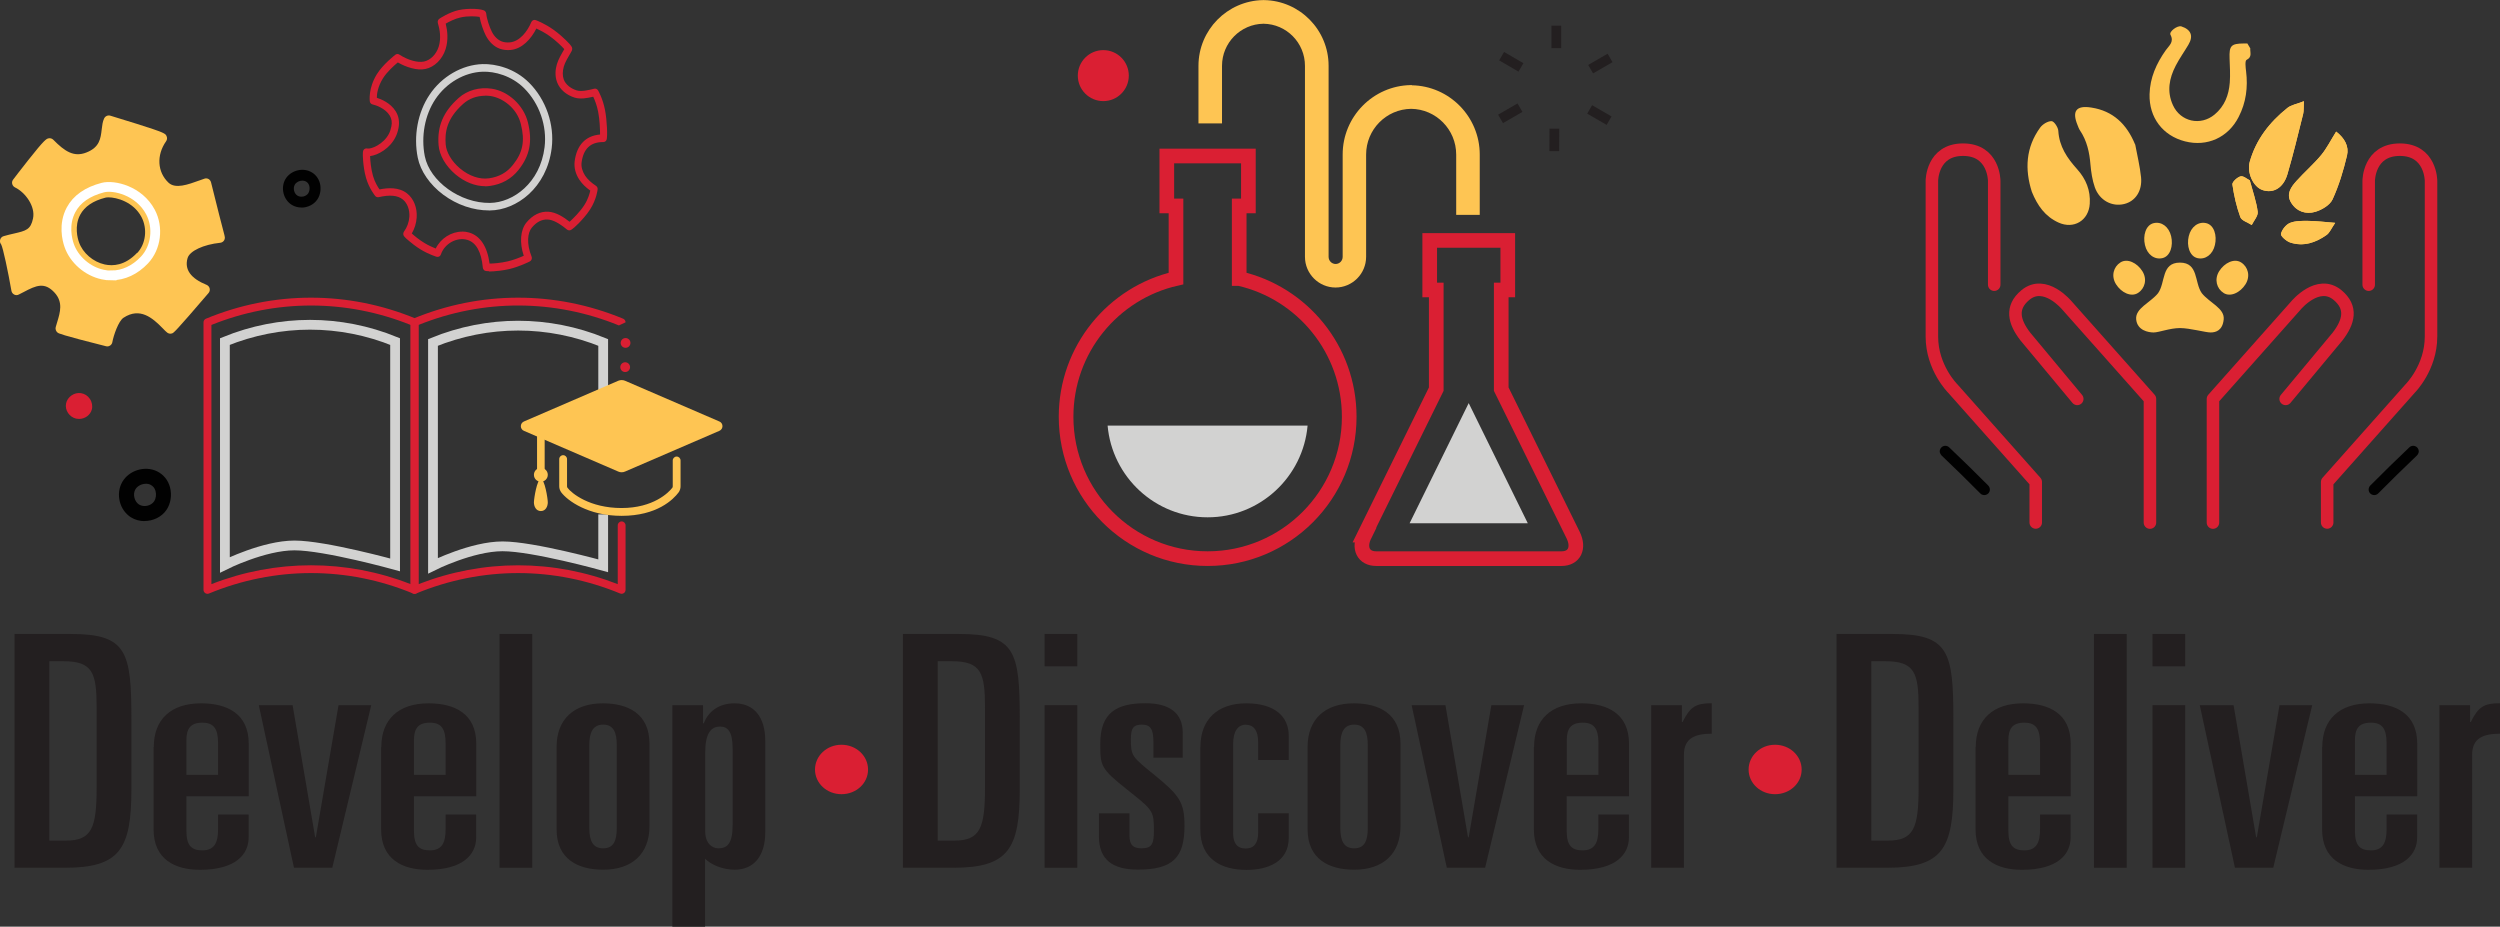 <?xml version="1.0" encoding="UTF-8"?><svg id="Layer_1" xmlns="http://www.w3.org/2000/svg" viewBox="0 0 255.89 94.85"><rect x="0" y="0" width="255.89" height="94.85" fill="#333333" stroke="none"/><defs><style>.cls-1{fill:#010101;}.cls-1,.cls-2,.cls-3,.cls-4,.cls-5,.cls-6{stroke-width:0px;}.cls-7{stroke:#231f20;}.cls-7,.cls-8,.cls-9,.cls-10,.cls-11,.cls-12{fill:none;}.cls-7,.cls-8,.cls-12{stroke-miterlimit:10;}.cls-2{fill-rule:evenodd;}.cls-2,.cls-5{fill:#fec553;}.cls-8{stroke:#fff;}.cls-9{stroke-width:1.5px;}.cls-9,.cls-10,.cls-11{stroke:#da1f33;}.cls-3{fill:#d2d2d1;}.cls-4{fill:#231f20;}.cls-10{stroke-width:1.28px;}.cls-10,.cls-11{stroke-linecap:round;stroke-linejoin:round;}.cls-11{stroke-dasharray:0 2.48;}.cls-12{stroke:#d2d2d1;}.cls-6{fill:#da1f33;}</style></defs><path class="cls-4" d="M1.49,64.89h5.73c5.77,0,6.23,1.79,6.23,8.75v7.13c0,6.13-1.18,8.05-6.8,8.05H1.49v-23.93ZM5.05,86.04h1.71c2.63,0,3.13-1.29,3.13-5.4v-8.22c0-3.55-.39-4.74-3.42-4.74h-1.42v18.36Z"/><path class="cls-4" d="M15.74,76.46c0-2.82,1.75-4.47,4.84-4.47,2.67,0,4.88,1.06,4.88,4.14v5.37h-6.38v3.55c0,1.56.57,1.99,1.64,1.99,1.25,0,1.6-.83,1.6-2.15v-1.52h3.13v2.35c0,1.69-1.28,3.31-4.99,3.31-2.53,0-4.74-1.06-4.74-4.14v-8.42ZM19.08,79.31h3.24v-3.25c0-1.49-.46-2.09-1.6-2.09-1.25,0-1.64.63-1.64,1.82v3.51Z"/><path class="cls-4" d="M26.49,72.18h3.46l2.31,13.52h.07l2.32-13.52h3.35l-3.99,16.64h-3.92l-3.6-16.64Z"/><path class="cls-4" d="M39.03,76.46c0-2.82,1.75-4.47,4.84-4.47,2.67,0,4.88,1.06,4.88,4.14v5.37h-6.38v3.55c0,1.56.57,1.99,1.64,1.99,1.25,0,1.6-.83,1.6-2.15v-1.52h3.13v2.35c0,1.69-1.28,3.31-4.99,3.31-2.53,0-4.74-1.06-4.74-4.14v-8.42ZM42.37,79.31h3.24v-3.25c0-1.49-.46-2.09-1.6-2.09-1.25,0-1.64.63-1.64,1.82v3.51Z"/><path class="cls-4" d="M51.13,64.89h3.35v23.93h-3.35v-23.93Z"/><path class="cls-4" d="M56.97,76.46c0-2.82,1.75-4.47,4.74-4.47,2.56,0,4.77,1.06,4.77,4.14v8.42c0,2.82-1.75,4.47-4.74,4.47-2.56,0-4.77-1.06-4.77-4.14v-8.42ZM60.32,84.74c0,1.33.36,2.09,1.42,2.09s1.39-.76,1.39-2.09v-8.48c0-1.33-.36-2.09-1.39-2.09s-1.42.76-1.42,2.09v8.48Z"/><path class="cls-4" d="M68.83,72.18h3.13v1.86h.07c.46-1.16,1.46-2.05,3.17-2.05,1.96,0,3.13,1.39,3.13,3.84v9.35c0,2.45-1.18,3.84-3.13,3.84-1.21,0-2.42-.5-3.03-1.13v6.96h-3.35v-22.67ZM72.18,85.07c0,1.23.68,1.76,1.35,1.76.89,0,1.46-.46,1.46-2.39v-7.82c0-1.79-.53-2.25-1.28-2.25-.93,0-1.53.66-1.53,2.72v7.99Z"/><path class="cls-6" d="M86.13,76.23c1.5,0,2.72,1.13,2.72,2.54s-1.22,2.52-2.72,2.52-2.71-1.12-2.71-2.52,1.2-2.54,2.71-2.54Z"/><path class="cls-4" d="M92.42,64.89h5.73c5.77,0,6.23,1.79,6.23,8.75v7.13c0,6.13-1.18,8.05-6.8,8.05h-5.16v-23.93ZM95.98,86.04h1.71c2.63,0,3.13-1.29,3.13-5.4v-8.22c0-3.55-.39-4.74-3.42-4.74h-1.42v18.36Z"/><path class="cls-4" d="M106.92,64.89h3.35v3.31h-3.35v-3.31ZM106.92,72.18h3.35v16.64h-3.35v-16.64Z"/><path class="cls-4" d="M118.06,77.55v-1.59c0-1.29-.28-1.79-1.17-1.79s-1.14.36-1.14,1.52c0,1.69.14,1.79,2.39,3.61,2.6,2.12,3.1,2.82,3.1,5.24,0,3.25-1.21,4.47-4.77,4.47-2.56,0-3.99-.99-3.99-3.41v-2.35h3.13v2.29c0,1.03.46,1.29,1.25,1.29,1.1,0,1.25-.53,1.25-1.86,0-1.79-.11-2.05-2.03-3.58l-.75-.6c-2.67-2.12-2.71-2.39-2.71-4.67,0-3.15,1.64-4.14,4.63-4.14,2.49,0,3.81,1.03,3.81,3.02v2.55h-2.99Z"/><path class="cls-4" d="M122.87,76.46c0-2.82,1.75-4.47,4.7-4.47s4.34,1.39,4.34,3.31v2.49h-3.13v-1.82c0-1.26-.5-1.79-1.28-1.79s-1.28.66-1.28,1.96v9.15c0,.99.39,1.56,1.28,1.56s1.28-.6,1.28-1.62v-1.99h3.13v2.52c0,2.52-2.24,3.28-4.31,3.28-2.53,0-4.74-1.06-4.74-4.14v-8.42Z"/><path class="cls-4" d="M133.84,76.46c0-2.82,1.75-4.47,4.74-4.47,2.56,0,4.77,1.06,4.77,4.14v8.42c0,2.82-1.75,4.47-4.74,4.47-2.56,0-4.77-1.06-4.77-4.14v-8.42ZM137.19,84.74c0,1.33.36,2.09,1.42,2.09s1.39-.76,1.39-2.09v-8.48c0-1.33-.36-2.09-1.39-2.09s-1.42.76-1.42,2.09v8.48Z"/><path class="cls-4" d="M144.49,72.18h3.46l2.31,13.52h.07l2.32-13.52h3.35l-3.99,16.64h-3.92l-3.6-16.64Z"/><path class="cls-4" d="M157.02,76.46c0-2.82,1.75-4.47,4.84-4.47,2.67,0,4.88,1.06,4.88,4.14v5.37h-6.38v3.55c0,1.56.57,1.99,1.64,1.99,1.25,0,1.6-.83,1.6-2.15v-1.52h3.13v2.35c0,1.69-1.28,3.31-4.99,3.31-2.53,0-4.74-1.06-4.74-4.14v-8.42ZM160.37,79.31h3.24v-3.25c0-1.49-.46-2.09-1.6-2.09-1.25,0-1.64.63-1.64,1.82v3.51Z"/><path class="cls-4" d="M169.02,72.18h3.13v1.72h.07c.78-1.56,1.35-1.92,2.99-1.92v3.12c-1.67,0-2.85.43-2.85,2.15v11.57h-3.35v-16.64Z"/><path class="cls-6" d="M181.69,76.23c1.5,0,2.72,1.13,2.72,2.54s-1.22,2.52-2.72,2.52-2.71-1.12-2.71-2.52,1.2-2.54,2.71-2.54Z"/><path class="cls-4" d="M187.98,64.89h5.73c5.77,0,6.23,1.79,6.23,8.75v7.13c0,6.13-1.18,8.05-6.8,8.05h-5.16v-23.93ZM191.54,86.04h1.71c2.63,0,3.13-1.29,3.13-5.4v-8.22c0-3.55-.39-4.74-3.42-4.74h-1.42v18.36Z"/><path class="cls-4" d="M202.23,76.46c0-2.82,1.75-4.47,4.84-4.47,2.67,0,4.88,1.06,4.88,4.14v5.37h-6.38v3.55c0,1.56.57,1.99,1.64,1.99,1.25,0,1.6-.83,1.6-2.15v-1.52h3.13v2.35c0,1.69-1.28,3.31-4.99,3.31-2.53,0-4.74-1.06-4.74-4.14v-8.42ZM205.57,79.31h3.24v-3.25c0-1.49-.46-2.09-1.6-2.09-1.25,0-1.64.63-1.64,1.82v3.51Z"/><path class="cls-4" d="M214.33,64.89h3.35v23.93h-3.35v-23.93Z"/><path class="cls-4" d="M220.32,64.89h3.35v3.31h-3.35v-3.31ZM220.32,72.18h3.35v16.64h-3.35v-16.64Z"/><path class="cls-4" d="M225.16,72.18h3.46l2.31,13.52h.07l2.32-13.52h3.35l-3.99,16.64h-3.92l-3.6-16.64Z"/><path class="cls-4" d="M237.7,76.46c0-2.82,1.75-4.47,4.84-4.47,2.67,0,4.88,1.06,4.88,4.14v5.37h-6.38v3.55c0,1.56.57,1.99,1.64,1.99,1.25,0,1.6-.83,1.6-2.15v-1.52h3.13v2.35c0,1.69-1.28,3.31-4.99,3.31-2.53,0-4.74-1.06-4.74-4.14v-8.42ZM241.04,79.31h3.24v-3.25c0-1.49-.46-2.09-1.6-2.09-1.25,0-1.64.63-1.64,1.82v3.51Z"/><path class="cls-4" d="M249.7,72.18h3.13v1.72h.07c.78-1.56,1.35-1.92,2.99-1.92v3.12c-1.67,0-2.85.43-2.85,2.15v11.57h-3.35v-16.64Z"/><path class="cls-6" d="M8.2,40.76c-.42-.06-.85.25-.93.65-.08.39.22.83.63.92.42.1.88-.17.98-.56.1-.39-.16-.94-.69-1.02Z"/><path class="cls-6" d="M8.09,42.88c-.1,0-.2-.01-.3-.03-.69-.16-1.16-.86-1.03-1.54.13-.68.83-1.17,1.52-1.07h0c.38.06.7.26.92.59.22.32.29.73.2,1.08-.15.58-.71.97-1.31.97ZM8.09,41.28c-.14,0-.28.12-.31.23-.02.11.09.28.24.31.15.03.33-.07.35-.17.01-.05,0-.15-.06-.23-.05-.07-.11-.12-.2-.13h0s-.02,0-.03,0Z"/><path class="cls-1" d="M30.85,21.24c-.35,0-.7-.09-1-.28-.85-.54-1.14-1.73-.65-2.6.49-.86,1.66-1.23,2.56-.8h0s0,0,0,0c.49.23.83.65.98,1.18.15.57.06,1.21-.26,1.68-.36.53-1,.83-1.63.83ZM30.94,18.49c-.31,0-.62.16-.77.42-.2.36-.07.9.27,1.11.34.22.88.11,1.11-.23.13-.2.18-.5.11-.76-.06-.22-.19-.38-.38-.47h0c-.1-.05-.22-.07-.34-.07Z"/><path class="cls-6" d="M49.66,19.06c-1.03,0-2.11-.43-3.05-1.22-1-.85-1.64-1.96-1.72-2.99-.15-1.93.48-3.41,2.04-4.81.9-.81,2.15-1.15,3.41-.96h0c1.71.26,3.26,1.71,3.69,3.43.49,1.97.2,3.43-.97,4.9-.72.9-1.7,1.45-2.9,1.62-.17.02-.34.04-.51.04ZM49.66,9.8c-.85,0-1.65.29-2.25.83-1.74,1.55-1.88,2.97-1.79,4.15.06.81.62,1.75,1.45,2.45.94.79,2.03,1.16,2.99,1.02,1.03-.15,1.82-.59,2.43-1.36,1.03-1.28,1.26-2.46.82-4.2-.4-1.63-1.86-2.67-3.09-2.86h0c-.2-.03-.39-.04-.58-.04Z"/><path class="cls-6" d="M50.06,27.76c-.41,0-.47-.06-.54-.14-.06-.06-.09-.14-.1-.23-.15-1.62-.69-2.58-1.6-2.84-1.07-.31-2.32.39-2.69,1.49-.07.2-.26.3-.45.24-.03-.01-.86-.27-1.63-.75-.49-.3-.93-.65-1.15-.84-.57-.47-.66-.6-.61-.84.01-.06.04-.11.07-.16.31-.42.5-.95.54-1.49.05-.73-.21-1.42-.68-1.79-.53-.42-1.31-.49-2.46-.23-.13.03-.27-.02-.35-.12-.03-.03-.63-.77-.94-1.84-.18-.61-.26-1.28-.3-1.73-.08-.93,0-1.05.03-1.12.08-.14.24-.21.4-.17.37.09,1.66-.42,2.22-1.53.11-.21.18-.45.24-.73.09-.42.03-.79-.18-1.13-.44-.71-1.4-1.05-1.74-1.12-.15-.03-.27-.16-.29-.32,0-.05-.18-1.3.72-2.77.63-1.02,1.85-1.96,1.9-2,.12-.09.28-.1.41-.01.43.28.9.5,1.39.63.44.12.81.14,1.12.08.67-.14,1.26-.73,1.51-1.51.28-.88.11-1.8-.08-2.42-.05-.17.01-.35.15-.45.04-.03,1-.67,1.99-.89.98-.21,2.42-.15,2.69.11.07.07.11.15.12.25.05.55.34,1.4.58,1.87.24.48.62.84,1.03.99.22.08.48.11.78.09,1.03-.08,1.82-1.12,2.22-2.07.08-.19.28-.28.46-.21.04.01.93.35,1.81.98.55.39,1.02.83,1.25,1.05.65.63.66.76.67.88,0,.09-.01.18-.06.26-.03.05-.06.1-.09.16-.25.42-.59,1-.71,1.42-.14.49-.14.97,0,1.34.19.49.68.9,1.31,1.1.5.16,1.28-.04,1.8-.17.15-.04.32.03.4.18.02.03.49.85.71,2.01.2,1.01.28,2.78.15,3.06-.06.13-.19.21-.33.21,0,0,0,0-.01,0-1.3,0-2.02.68-2.21,2.09-.06.43.08.92.36,1.35.25.37.61.71,1.11,1.04.12.08.19.22.17.37,0,.04-.11,1.02-.77,2.05-.37.58-.89,1.13-1.16,1.41-.73.73-.86.73-.97.73-.08,0-.16-.03-.23-.08-.81-.67-1.46-1.01-1.98-1.03-.6-.03-1.15.25-1.63.84-.41.49-.57,1.59-.02,2.95.08.19,0,.41-.18.5-.04.02-1.04.53-2.1.78-.65.15-1.28.21-1.59.23-.2.01-.36.02-.49.02ZM47.29,23.7c.24,0,.48.03.72.1,1.14.33,1.87,1.43,2.1,3.18.38,0,1.14-.06,1.87-.23.64-.15,1.27-.41,1.63-.57-.45-1.34-.35-2.65.28-3.41.63-.76,1.4-1.14,2.22-1.1.8.04,1.6.56,2.19,1.03.34-.3,1.08-1.03,1.51-1.71.38-.59.54-1.17.61-1.48-.48-.34-.84-.7-1.11-1.1-.4-.59-.57-1.27-.49-1.9.21-1.66,1.13-2.62,2.6-2.74,0-.5-.03-1.51-.2-2.35-.13-.67-.36-1.22-.5-1.52-.59.14-1.31.28-1.91.09-.85-.27-1.5-.83-1.78-1.55-.27-.69-.17-1.39-.03-1.86.14-.49.48-1.07.76-1.55-.25-.28-.86-.88-1.52-1.35-.51-.36-1.03-.62-1.34-.76-.53,1.06-1.46,2.11-2.68,2.2-.39.03-.75-.02-1.06-.13-.59-.21-1.1-.7-1.44-1.36-.24-.48-.52-1.26-.63-1.9-.36-.06-1.18-.12-1.96.06-.59.13-1.19.45-1.51.63.18.71.29,1.66-.01,2.61-.33,1.04-1.14,1.84-2.06,2.03-.43.09-.9.06-1.45-.09-.48-.13-.95-.33-1.38-.58-.35.29-1.11.96-1.53,1.64-.53.86-.62,1.61-.62,1.98.47.15,1.41.54,1.93,1.38.32.51.41,1.09.29,1.72-.07.35-.17.66-.31.93-.57,1.15-1.78,1.84-2.6,1.94.02.46.09,1.31.3,2.03.18.63.49,1.13.67,1.38.85-.17,1.98-.26,2.83.42.67.53,1.04,1.47.97,2.46-.04.57-.21,1.14-.5,1.63.26.24.76.65,1.29.97.42.26.87.45,1.16.57.51-1.05,1.6-1.73,2.71-1.73ZM57.94,4.73h0ZM57.94,4.73s0,0,0,0c0,0,0,0,0,0ZM57.94,4.73h0s0,0,0,0ZM57.94,4.73s0,0,0,0c0,0,0,0,0,0Z"/><path class="cls-3" d="M50.07,21.54c-1.64,0-3.3-.57-4.7-1.61-1.38-1.03-2.33-2.41-2.61-3.79-.45-2.23,0-4.64,1.2-6.43,1.25-1.88,3.33-3.08,5.43-3.15v.39s0-.39,0-.39c1.34-.04,3.29.43,4.76,1.9,1.73,1.72,2.62,4.29,2.32,6.7-.51,4.1-3.63,6.35-6.31,6.38-.03,0-.06,0-.09,0ZM49.41,7.34c-1.87.06-3.73,1.14-4.85,2.82-1.08,1.62-1.48,3.8-1.08,5.83.52,2.58,3.63,4.82,6.67,4.78,2.37-.03,5.14-2.04,5.59-5.7.27-2.17-.53-4.48-2.09-6.04-1.31-1.3-3.04-1.73-4.23-1.69h0Z"/><path class="cls-5" d="M57.83,25.19s0,0,0,0c0,0,0,0,0,0Z"/><path class="cls-5" d="M74.99,19.85s0,0,0,0c0,0,0,0,0,0Z"/><path class="cls-5" d="M74.99,19.85s0,0,0,0c0,0,0,0,0,0Z"/><path class="cls-5" d="M22.98,24.1c-.11-.36-.9-3.51-1.38-5.44-.04-.14-.13-.27-.26-.34s-.28-.08-.42-.03c-.16.05-.32.11-.48.17-1.22.44-2.48.9-3.19.24-1.15-1.08-1.25-2.82-.25-4.24.11-.15.13-.35.05-.52-.12-.27-.15-.35-3.07-1.27-1.34-.42-2.68-.83-2.69-.83-.25-.07-.51.04-.63.28-.16.33-.2.71-.25,1.12-.11.94-.21,1.84-1.57,2.37-1.27.5-2.2-.1-3.38-1.3-.13-.13-.31-.19-.49-.15-.22.05-.39.09-2.08,2.23-.79.99-1.54,1.99-1.55,2-.1.13-.13.29-.09.44.04.15.14.28.28.35,1.08.52,2.11,1.96,1.85,3.18-.24,1.15-.71,1.26-1.97,1.55-.31.07-.65.15-1.03.26-.19.05-.33.2-.37.39-.04.16,0,.33.11.46.2.39.7,2.75,1.05,4.75.03.16.13.3.28.38.15.08.32.08.47,0,.16-.08.33-.17.49-.25,1.3-.69,2.15-1.06,3.18.06.88.97.57,2,.27,2.99-.06.19-.11.37-.16.54-.05.21.03.43.2.56.09.07.3.22,4.95,1.39.04.01.09.02.13.02.1,0,.2-.03.29-.09.12-.08.21-.21.23-.35.12-.67.62-2.16,1.15-2.5,1.67-1.09,2.95,0,4.01,1.09.18.19.33.34.46.44.15.11.34.14.51.07.15-.06.28-.11,3.72-4.13.11-.13.15-.3.11-.47-.04-.16-.16-.3-.31-.36-1.63-.66-2.29-1.58-1.95-2.74.21-.73,1.62-1.39,3.35-1.57.21-.02.39-.17.45-.38.03-.12.02-.24-.02-.35ZM14.02,25.89c-1.23,1.3-2.47,1.36-3.3,1.18-1.19-.26-2.26-1.18-2.64-2.29-.13-.36-.49-1.64.13-2.8.45-.84,1.32-1.43,2.59-1.75.08-.02.18-.03.31-.03.81,0,2.54.45,3.37,2.01.63,1.2.45,2.75-.44,3.69Z"/><path class="cls-5" d="M.18,25.07s0,0,0,0c0,0,0,0,0,0Z"/><path class="cls-5" d="M22.82,23.89s0,0,0,0c0,0,0,0,0,0Z"/><path class="cls-5" d="M22.82,23.89s0,0,0,0c0,0,0,0,0,0Z"/><path class="cls-5" d="M22.82,23.89s0,0,0,0c0,0,0,0,0,0Z"/><path class="cls-5" d="M22.82,23.89s0,0,0,0c0,0,0,0,0,0Z"/><path class="cls-8" d="M11.4,28.2c-.3,0-.6-.03-.9-.1-1.54-.33-2.92-1.53-3.42-2.98-.21-.6-.6-2.15.19-3.64.59-1.11,1.69-1.87,3.26-2.28,1.12-.29,3.7.3,4.87,2.5.84,1.58.58,3.65-.61,4.91-.98,1.04-2.16,1.58-3.39,1.58Z"/><path class="cls-10" d="M242.45,29.14v-10.63s0-3.19,3.19-3.19,3.19,3.19,3.19,3.19v15.94c0,3.19-2.13,5.31-2.13,5.31l-8.5,9.57v4.15"/><path class="cls-10" d="M226.51,53.49v-12.66l8.5-9.57s2.25-2.72,4.25-1.06c1.54,1.28,1.16,2.75,0,4.25l-5.31,6.38"/><path class="cls-10" d="M204.12,29.14v-10.63s0-3.19-3.19-3.19-3.19,3.19-3.19,3.19v15.94c0,3.19,2.13,5.31,2.13,5.31l8.5,9.57v4.15"/><path class="cls-10" d="M220.06,53.49v-12.66l-8.5-9.57s-2.25-2.72-4.25-1.06c-1.54,1.28-1.16,2.75,0,4.25l5.31,6.38"/><path class="cls-5" d="M229.84,29.1c-.53.84-1.53,1.34-2.24.89s-.98-1.4-.45-2.24,1.53-1.34,2.24-.89.98,1.4.45,2.24Z"/><path class="cls-5" d="M216.59,29.1c.53.84,1.53,1.34,2.24.89s.98-1.4.45-2.24-1.53-1.34-2.24-.89-.98,1.4-.45,2.24Z"/><path class="cls-5" d="M219.55,25.08c.22.97.98,1.53,1.79,1.34s1.12-1.27.89-2.24-.98-1.53-1.79-1.34-1.12,1.27-.89,2.24Z"/><path class="cls-5" d="M226.71,25.08c-.22.97-.98,1.53-1.79,1.34s-1.12-1.27-.89-2.24.98-1.53,1.79-1.34,1.12,1.27.89,2.24Z"/><path class="cls-5" d="M223.12,33.58c-1.01,0-2.15.45-2.68.45s-1.68-.2-1.79-1.34,1.46-1.71,2.24-2.68c.78-1.09.31-3.13,2.24-3.13h0c1.93,0,1.46,2.04,2.24,3.13.78.98,2.35,1.54,2.24,2.68s-.81,1.34-1.34,1.34-2.13-.45-3.13-.45"/><path class="cls-1" d="M198.55,46.31c-.03-.17.02-.36.15-.5.22-.23.58-.24.81-.02,1.35,1.28,2.69,2.59,4,3.91.22.23.22.59,0,.81-.23.22-.59.22-.81,0-1.3-1.31-2.63-2.62-3.97-3.89-.09-.09-.15-.2-.17-.31Z"/><path class="cls-1" d="M247.57,46.31c.03-.17-.02-.36-.15-.5-.22-.23-.58-.24-.81-.02-1.35,1.28-2.69,2.59-4,3.91-.22.23-.22.59,0,.81.23.22.59.22.81,0,1.3-1.31,2.63-2.62,3.97-3.89.09-.09.15-.2.17-.31Z"/><path class="cls-5" d="M144.51,8.71h0s-.04,0-.06,0c-.02,0-.04,0-.06,0h0c-3.85.07-6.96,3.23-6.96,7.1v1.8h0v8.68c0,.4-.32.73-.72.73s-.72-.33-.72-.73V6.73c0-3.67-2.95-6.66-6.6-6.72h0s-.04,0-.06,0c-.02,0-.04,0-.06,0h0c-3.65.07-6.6,3.06-6.6,6.73v5.89h2.41v-5.89c0-2.36,1.9-4.28,4.25-4.31,2.35.03,4.24,1.95,4.24,4.31v19.55c0,1.73,1.41,3.14,3.13,3.14s3.13-1.41,3.13-3.14v-8.98h0v-1.49c0-2.56,2.06-4.65,4.61-4.68,2.55.03,4.61,2.12,4.61,4.68v6.17h2.41v-6.17c0-3.87-3.11-7.03-6.96-7.09Z"/><path class="cls-3" d="M123.6,52.95c-5.36,0-9.77-4.13-10.23-9.39h20.47c-.46,5.25-4.87,9.39-10.23,9.39Z"/><path class="cls-9" d="M139.65,54.77l3.06-6.21c.65-1.32,1.72-3.49,2.37-4.81l1.93-3.92v-10.15h-.67v-5.07h7.99v5.07h-.67v10.15l1.93,3.92c.65,1.32,1.72,3.49,2.37,4.81l3.06,6.21c.65,1.32.12,2.41-1.18,2.41h-18.98c-1.3,0-1.84-1.08-1.18-2.41Z"/><polygon class="cls-3" points="144.28 53.56 150.33 41.26 156.38 53.56 144.28 53.56"/><path class="cls-9" d="M126.84,28.51v-7.43h.94v-5.11h-8.35v5.11h.94v7.43c-6.44,1.47-11.25,7.25-11.25,14.15,0,8.02,6.49,14.52,14.49,14.52s14.49-6.5,14.49-14.52c0-6.9-4.81-12.68-11.25-14.15Z"/><path class="cls-6" d="M115.54,7.74c0,1.44-1.17,2.61-2.61,2.61s-2.61-1.17-2.61-2.61,1.17-2.61,2.61-2.61,2.61,1.17,2.61,2.61Z"/><line class="cls-7" x1="159.3" y1="2.63" x2="159.3" y2="4.93"/><line class="cls-7" x1="153.7" y1="5.75" x2="155.68" y2="6.9"/><line class="cls-7" x1="153.59" y1="12.17" x2="155.58" y2="11.02"/><line class="cls-7" x1="159.09" y1="15.47" x2="159.1" y2="13.17"/><line class="cls-7" x1="164.7" y1="12.35" x2="162.71" y2="11.2"/><line class="cls-7" x1="164.8" y1="5.93" x2="162.81" y2="7.08"/><path class="cls-1" d="M14.79,53.34c-.49,0-.97-.13-1.39-.39-1.17-.74-1.58-2.39-.89-3.61.68-1.19,2.3-1.7,3.54-1.11h0s0,0,0,0c.67.32,1.15.9,1.35,1.64.21.79.08,1.68-.36,2.32-.5.74-1.38,1.14-2.26,1.14ZM14.92,49.52c-.42,0-.86.22-1.07.58-.28.49-.09,1.24.38,1.54.48.3,1.22.15,1.54-.32.19-.28.25-.7.15-1.06-.08-.3-.26-.52-.53-.65h0c-.14-.07-.31-.1-.47-.1Z"/><path class="cls-12" d="M61.74,41.82v-6.77c-5.62-2.29-11.79-2.29-17.42,0v22.86s3.98-1.99,7.12-1.99,10.3,1.99,10.3,1.99v-5.26"/><path class="cls-6" d="M42.43,60.78c-.05,0-.1-.01-.15-.03-6.73-2.79-14.15-2.79-20.89,0-.12.05-.27.04-.38-.04-.11-.07-.18-.2-.18-.33v-27.39c0-.16.1-.31.25-.37,6.93-2.87,14.57-2.87,21.5,0,.15.06.25.21.25.37v27.39c0,.13-.07.26-.18.33-.07.04-.14.07-.22.07ZM31.83,57.86c3.45,0,6.9.64,10.2,1.93v-26.53c-6.59-2.65-13.81-2.65-20.39,0v26.53c3.3-1.29,6.75-1.93,10.2-1.93Z"/><path class="cls-6" d="M63.35,33.31c-6.62-2.7-13.89-2.72-20.51-.05v26.53c6.6-2.57,13.79-2.57,20.39,0v-6.02c0-.22.18-.4.4-.4s.4.18.4.4v6.61c0,.13-.07.26-.18.33-.07.04-.14.07-.22.07-.05,0-.1-.01-.15-.03-6.74-2.79-14.15-2.79-20.89,0-.12.05-.27.04-.38-.04-.11-.07-.18-.2-.18-.33v-27.39c0-.16.1-.31.25-.37,6.93-2.87,14.57-2.87,21.5,0,.15.06.25.21.25.37"/><line class="cls-11" x1="64.03" y1="35.1" x2="63.99" y2="37.58"/><path class="cls-12" d="M30.14,55.83c3.13,0,10.3,1.99,10.3,1.99v-22.86c-5.62-2.29-11.79-2.29-17.42,0v22.86s3.98-1.99,7.12-1.99Z"/><path class="cls-5" d="M63.63,48.34c-.12,0-.23-.02-.34-.07l-9.66-4.17c-.2-.08-.32-.27-.32-.48s.13-.4.32-.48l9.66-4.17c.22-.09.47-.09.68,0l9.66,4.17c.2.08.32.27.32.48s-.13.4-.32.48l-9.66,4.17c-.11.05-.23.07-.34.07Z"/><path class="cls-5" d="M63.63,52.8c-3.46,0-5.55-1.57-6.18-2.4-.13-.18-.21-.4-.21-.62v-2.79c0-.22.18-.4.4-.4s.4.18.4.4v2.79c0,.05.02.1.04.14.43.58,2.28,2.08,5.54,2.08s4.83-1.59,5.2-2.08c.03-.04.04-.09.04-.14v-2.65c0-.22.18-.4.4-.4s.4.18.4.4v2.65c0,.22-.07.44-.2.62-.54.72-2.2,2.4-5.84,2.4Z"/><polygon class="cls-5" points="54.97 44.38 54.97 48.15 55.75 48.15 55.75 44.59 54.97 44.38"/><circle class="cls-5" cx="55.36" cy="48.6" r=".71"/><path class="cls-5" d="M56.07,51.42c0-.39-.32-2.39-.71-2.39s-.71,2-.71,2.39.2.89.71.89.71-.5.71-.89Z"/><path class="cls-5" d="M235.82,10.36c-.74.29-1.3.38-1.68.68-1.82,1.45-3.21,3.22-3.86,5.5-.32,1.12.34,2.58,1.3,2.91,1.1.38,2.14-.21,2.55-1.61.6-2.04,1.1-4.11,1.61-6.17.08-.31.04-.65.08-1.31Z"/><path class="cls-5" d="M239.12,13.47c-.56.89-.96,1.71-1.53,2.4-.77.93-1.7,1.73-2.51,2.63-.57.63-1.11,1.36-.57,2.24.56.92,1.53,1.22,2.48.94.67-.2,1.49-.68,1.76-1.27.66-1.43,1.12-2.96,1.48-4.49.22-.92-.23-1.76-1.11-2.45Z"/><path class="cls-5" d="M239.02,22.81c-1.12-.09-1.93-.19-2.75-.2-.63,0-1.31-.02-1.88.21-.41.17-.83.69-.92,1.12-.05.22.55.75.94.88,1.36.45,2.62.02,3.73-.77.32-.23.49-.67.88-1.24Z"/><path class="cls-5" d="M230.28,18.46c-.27-.13-.66-.48-.94-.41-.35.09-.88.58-.84.83.16,1.13.42,2.27.81,3.34.13.37.77.55,1.17.81.22-.45.66-.93.61-1.35-.13-1.03-.49-2.03-.81-3.22Z"/><path class="cls-2" d="M235.82,10.36c-.03.66,0,1-.08,1.31-.52,2.06-1.01,4.13-1.61,6.17-.41,1.4-1.45,1.99-2.55,1.61-.96-.33-1.62-1.79-1.3-2.91.65-2.28,2.04-4.05,3.86-5.5.38-.3.94-.39,1.68-.68Z"/><path class="cls-2" d="M239.12,13.47c.89.68,1.33,1.52,1.11,2.45-.37,1.53-.83,3.07-1.48,4.49-.27.58-1.09,1.07-1.76,1.27-.95.29-1.92-.01-2.48-.94-.54-.89,0-1.61.57-2.24.81-.9,1.74-1.7,2.51-2.63.57-.69.97-1.51,1.53-2.4Z"/><path class="cls-2" d="M239.02,22.81c-.39.57-.56,1.01-.88,1.24-1.12.79-2.37,1.22-3.73.77-.39-.13-.99-.66-.94-.88.1-.43.51-.95.92-1.12.56-.23,1.25-.22,1.88-.21.82,0,1.63.11,2.75.2Z"/><path class="cls-2" d="M230.28,18.46c.32,1.19.68,2.19.81,3.22.05.42-.39.9-.61,1.35-.41-.27-1.04-.45-1.17-.81-.39-1.07-.65-2.21-.81-3.34-.03-.25.5-.74.84-.83.28-.07.68.28.94.41Z"/><path class="cls-2" d="M230.33,4.95c-.04.41.23.87-.38,1.18-.18.09-.1.77-.05,1.17.2,1.63,0,3.2-.76,4.67-1.07,2.11-3.23,3.08-5.49,2.5-2.28-.58-3.69-2.44-3.63-4.82.04-1.69.7-3.15,1.66-4.51.32-.46.88-.83.48-1.58-.17-.33.72-.98,1.11-.86,1.01.33,1.26.99.72,1.89-.42.71-.9,1.38-1.28,2.11-.68,1.3-.94,2.66-.3,4.06.77,1.7,2.83,2.16,4.27.96,1.02-.85,1.45-1.99,1.55-3.26.06-.82.01-1.65-.02-2.47-.05-1.31.15-1.53,1.46-1.54.12,0,.24,0,.36,0,.1.17.2.33.3.5Z"/><path class="cls-2" d="M218.55,14.78c.21,1.12.48,2.23.6,3.36.14,1.4-.58,2.46-1.72,2.74-1.25.31-2.53-.36-3.01-1.7-.26-.74-.38-1.55-.45-2.34-.1-1.25-.36-2.43-1.07-3.49-.11-.16-.18-.36-.25-.54-.59-1.43-.15-2.05,1.41-1.8,2.22.34,3.63,1.7,4.48,3.78Z"/><path class="cls-2" d="M207.97,19.63c-.73-2.29-.63-4.54.86-6.58.25-.34.78-.66,1.16-.65.25,0,.67.63.69.99.09,1.6.91,2.8,1.93,3.93.9,1,1.38,2.17,1.29,3.54-.11,1.72-1.64,2.63-3.2,1.92-1.37-.62-2.16-1.74-2.73-3.15Z"/></svg>